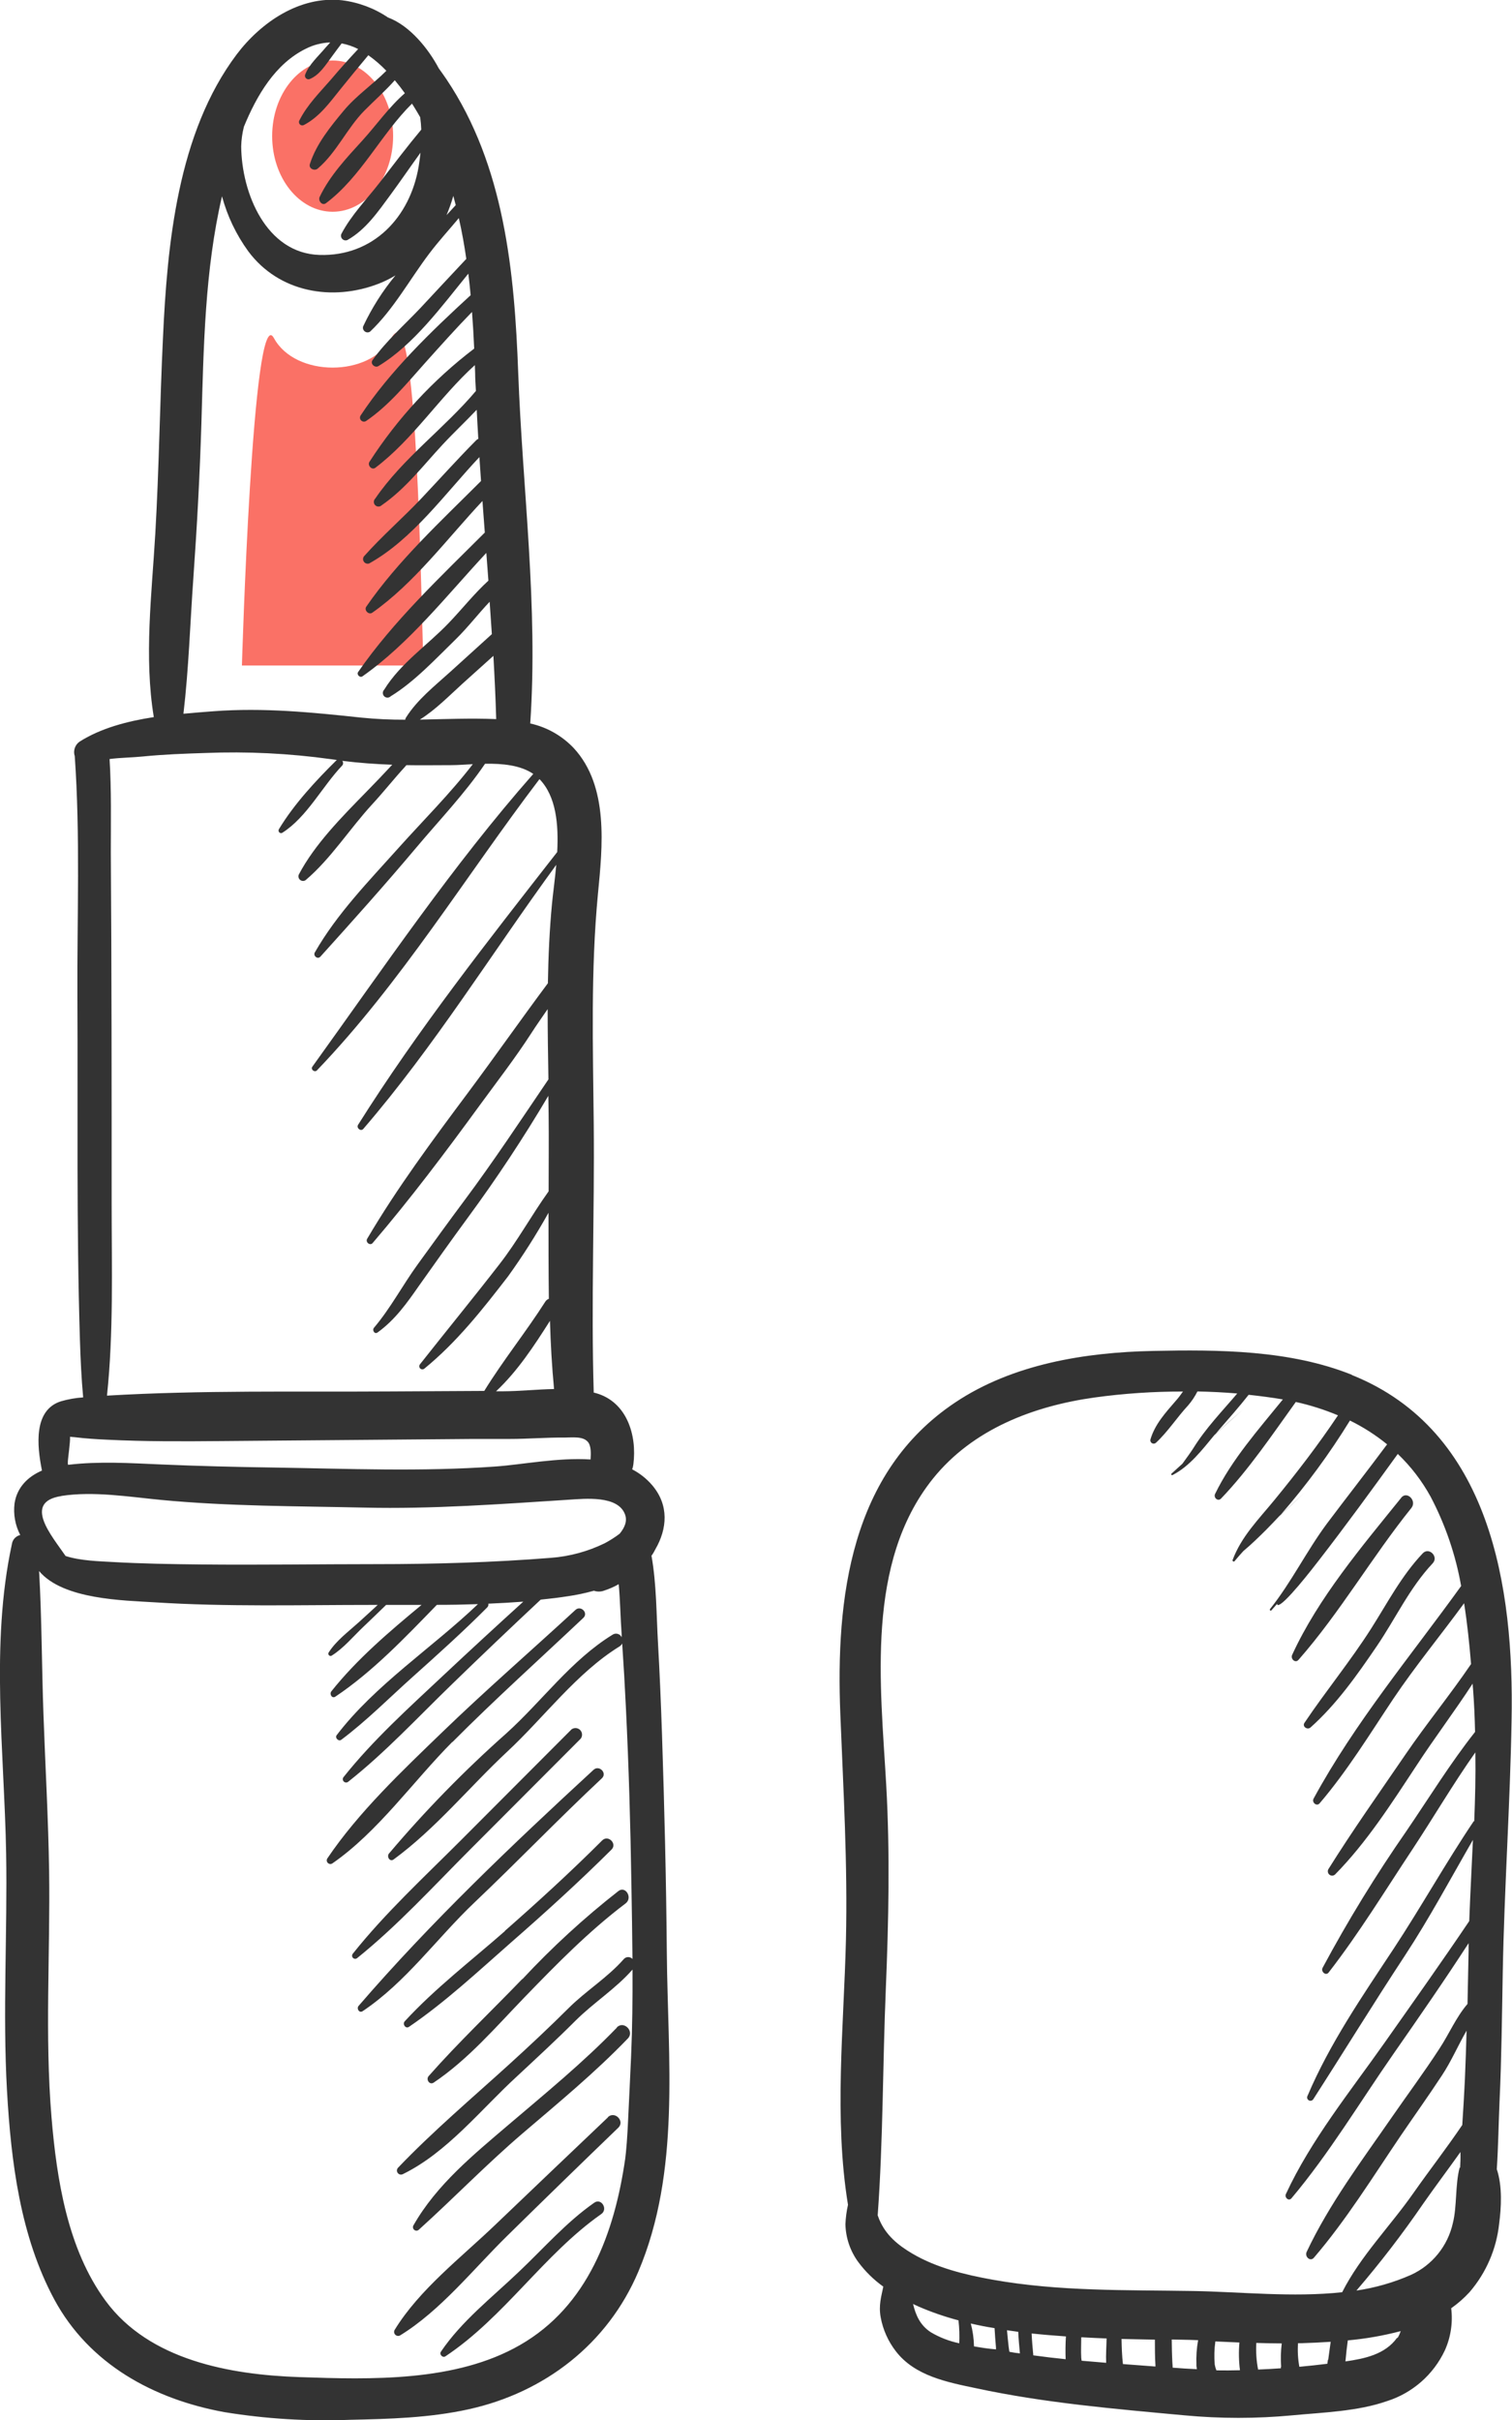<svg
    xmlns="http://www.w3.org/2000/svg"
    width="50"
    height="80"
    viewBox="0 0 50 80"
    fill="none"
>
    <g clipPath="url(#clip0_402_10050)">
    <path
        d="M9.059 11.178C8.353 9.88 8 22 8 22H14C13.882 17.671 13.74 9.709 12.941 11.178C12.235 12.477 9.765 12.477 9.059 11.178Z"
        fill="#FA7166"
    />
    <ellipse cx="11" cy="4.5" rx="2" ry="2.5" fill="#FA7166" />
    <path
        d="M15.684 62.898C17.108 61.548 18.469 60.129 19.904 58.786C20.088 58.612 19.811 58.335 19.626 58.508C16.936 60.985 14.249 63.54 11.858 66.311C11.782 66.401 11.881 66.559 11.992 66.485C13.427 65.526 14.443 64.078 15.684 62.898ZM45.529 54.418C46.153 53.501 46.612 52.493 47.377 51.68C47.583 51.461 47.257 51.132 47.049 51.349C46.342 52.094 45.884 52.986 45.337 53.845C44.655 54.915 43.845 55.899 43.138 56.952C43.052 57.077 43.235 57.2 43.339 57.105C44.204 56.333 44.878 55.373 45.529 54.418ZM19.651 72.817C18.719 73.468 17.973 74.332 17.15 75.109C16.274 75.945 15.263 76.731 14.582 77.74C14.516 77.834 14.644 77.961 14.734 77.892C16.672 76.603 17.981 74.53 19.873 73.199C20.12 73.042 19.89 72.649 19.651 72.817ZM46.337 49.513C45.042 51.117 43.592 52.824 42.729 54.709C42.67 54.837 42.831 54.994 42.94 54.871C44.312 53.309 45.369 51.47 46.673 49.85C46.862 49.612 46.526 49.273 46.334 49.513H46.337ZM20.108 69.991C18.867 71.171 17.627 72.353 16.389 73.537C15.266 74.616 13.866 75.686 13.049 77.024C13.035 77.049 13.03 77.078 13.034 77.107C13.038 77.135 13.052 77.162 13.072 77.182C13.092 77.202 13.118 77.215 13.147 77.219C13.175 77.224 13.204 77.218 13.229 77.205C14.569 76.384 15.651 75.013 16.768 73.917C17.988 72.718 19.215 71.523 20.45 70.334C20.668 70.114 20.328 69.774 20.102 69.988L20.108 69.991ZM14.963 57.588C16.366 56.177 17.845 54.848 19.291 53.483C19.465 53.318 19.205 53.06 19.03 53.22C17.567 54.568 16.062 55.873 14.632 57.255C13.31 58.532 11.85 59.911 10.82 61.442C10.807 61.465 10.803 61.491 10.806 61.517C10.81 61.542 10.822 61.566 10.841 61.585C10.859 61.603 10.883 61.615 10.908 61.619C10.934 61.623 10.96 61.618 10.983 61.606C12.503 60.556 13.658 58.891 14.957 57.585L14.963 57.588ZM20.402 67.026C19.285 68.182 18.042 69.197 16.822 70.236C15.661 71.226 14.437 72.222 13.673 73.564C13.658 73.589 13.652 73.618 13.658 73.646C13.662 73.674 13.678 73.699 13.7 73.716C13.723 73.734 13.751 73.743 13.779 73.741C13.807 73.739 13.834 73.727 13.854 73.706C15.013 72.66 16.096 71.538 17.285 70.522C18.475 69.505 19.68 68.513 20.765 67.385C20.988 67.149 20.627 66.785 20.396 67.023L20.402 67.026ZM16.698 63.837C15.588 64.812 14.388 65.729 13.384 66.82C13.301 66.913 13.412 67.08 13.526 67.002C14.722 66.187 15.8 65.18 16.881 64.23C18.023 63.232 19.146 62.214 20.221 61.144C20.418 60.95 20.114 60.646 19.916 60.838C18.879 61.875 17.795 62.865 16.692 63.834L16.698 63.837ZM15.545 61.143L19.205 57.475C19.236 57.433 19.251 57.381 19.247 57.329C19.244 57.276 19.221 57.227 19.184 57.19C19.147 57.153 19.098 57.131 19.046 57.127C18.994 57.123 18.942 57.138 18.9 57.169L15.24 60.837C14.02 62.059 12.741 63.236 11.664 64.589C11.649 64.609 11.642 64.633 11.643 64.658C11.645 64.683 11.655 64.706 11.673 64.724C11.691 64.742 11.714 64.752 11.739 64.754C11.764 64.755 11.788 64.748 11.808 64.733C13.154 63.65 14.325 62.365 15.545 61.143ZM17.27 65.422C16.241 66.492 15.156 67.519 14.175 68.631C14.077 68.743 14.203 68.937 14.341 68.847C15.48 68.082 16.392 67.013 17.334 66.038C18.402 64.934 19.469 63.844 20.689 62.922C20.928 62.741 20.689 62.331 20.451 62.513C19.317 63.4 18.254 64.375 17.273 65.429L17.27 65.422ZM44.702 45.447C42.654 44.627 40.303 44.613 38.127 44.659C35.881 44.706 33.489 45.091 31.585 46.364C28.117 48.681 27.635 52.827 27.789 56.674C27.888 59.168 28.033 61.633 27.974 64.132C27.904 67.004 27.574 70.025 28.042 72.886C27.994 73.098 27.966 73.314 27.957 73.531C27.968 73.978 28.115 74.412 28.378 74.773C28.611 75.088 28.892 75.364 29.21 75.591C29.145 75.916 29.05 76.202 29.123 76.606C29.198 77.014 29.37 77.399 29.624 77.727C30.252 78.545 31.324 78.75 32.277 78.95C34.542 79.437 36.864 79.633 39.17 79.846C40.355 79.957 41.548 79.957 42.734 79.846C43.751 79.749 44.887 79.717 45.86 79.378C46.279 79.246 46.665 79.028 46.996 78.739C47.326 78.45 47.593 78.095 47.78 77.697C47.976 77.261 48.048 76.78 47.989 76.306C48.211 76.15 48.416 75.97 48.599 75.77C49.145 75.134 49.486 74.347 49.575 73.512C49.643 72.991 49.688 72.278 49.497 71.709C49.546 70.959 49.556 70.201 49.588 69.472C49.654 68.05 49.668 66.627 49.694 65.206C49.745 62.422 49.939 59.645 49.986 56.862C50.07 52.483 49.302 47.3 44.705 45.455L44.702 45.447ZM31.718 77.463C31.389 77.394 31.073 77.272 30.784 77.101C30.424 76.868 30.282 76.531 30.194 76.165L30.372 76.248C30.802 76.434 31.244 76.587 31.696 76.706C31.725 76.96 31.733 77.216 31.721 77.471L31.718 77.463ZM32.209 77.559C32.203 77.306 32.168 77.055 32.103 76.81C32.362 76.871 32.624 76.922 32.889 76.963C32.899 77.179 32.919 77.393 32.936 77.608C32.936 77.628 32.936 77.646 32.936 77.665C32.709 77.648 32.46 77.61 32.212 77.567L32.209 77.559ZM33.378 77.74C33.369 77.677 33.358 77.614 33.352 77.555C33.334 77.38 33.314 77.208 33.3 77.033L33.672 77.085C33.682 77.324 33.705 77.559 33.727 77.798C33.614 77.787 33.497 77.769 33.387 77.747L33.378 77.74ZM35.237 77.99C34.883 77.954 34.527 77.912 34.17 77.863C34.148 77.622 34.125 77.382 34.115 77.14C34.496 77.18 34.877 77.211 35.249 77.237C35.233 77.49 35.23 77.744 35.24 77.998L35.237 77.99ZM36.576 78.109C36.306 78.088 36.036 78.065 35.768 78.041C35.762 78.008 35.758 77.976 35.755 77.943C35.742 77.718 35.755 77.484 35.755 77.267H35.806C36.068 77.283 36.332 77.293 36.594 77.304C36.59 77.542 36.567 77.831 36.579 78.117L36.576 78.109ZM37.134 78.151C37.102 77.876 37.093 77.597 37.088 77.321L38.191 77.344C38.191 77.626 38.191 77.909 38.209 78.193C38.21 78.206 38.21 78.219 38.209 78.232L37.134 78.151ZM39.562 78.167C39.565 78.219 39.57 78.27 39.579 78.32C39.313 78.308 39.048 78.293 38.779 78.27C38.779 78.215 38.772 78.16 38.769 78.103C38.755 77.851 38.751 77.599 38.748 77.339L39.335 77.351L39.62 77.361C39.572 77.629 39.553 77.902 39.565 78.175L39.562 78.167ZM40.222 78.351C40.198 78.292 40.181 78.23 40.17 78.167C40.148 77.913 40.155 77.656 40.19 77.403L40.986 77.438C40.959 77.744 40.965 78.051 41.004 78.355C40.747 78.362 40.486 78.363 40.225 78.359L40.222 78.351ZM42.357 78.238C42.357 78.253 42.357 78.271 42.357 78.29C42.105 78.308 41.855 78.323 41.604 78.332C41.548 78.043 41.528 77.747 41.544 77.452C41.825 77.461 42.105 77.468 42.386 77.468C42.354 77.725 42.347 77.986 42.366 78.245L42.357 78.238ZM43.913 78.005L43.894 78.141C43.589 78.178 43.284 78.213 42.968 78.241C42.921 77.984 42.906 77.722 42.924 77.461H43.037C43.342 77.452 43.67 77.437 44.004 77.415C43.978 77.619 43.947 77.814 43.922 78.013L43.913 78.005ZM46.2 77.281C45.805 77.834 45.123 77.973 44.492 78.064C44.512 77.83 44.539 77.605 44.57 77.368C45.16 77.315 45.745 77.213 46.319 77.062C46.293 77.142 46.258 77.218 46.215 77.289L46.2 77.281ZM48.269 71.654C48.117 72.233 48.185 72.932 48.045 73.488C47.962 73.862 47.794 74.211 47.553 74.509C47.313 74.806 47.007 75.044 46.659 75.203C46.083 75.456 45.477 75.63 44.855 75.721C45.643 74.805 46.379 73.847 47.062 72.851C47.464 72.276 47.888 71.714 48.295 71.141C48.301 71.318 48.294 71.489 48.285 71.662L48.269 71.654ZM48.736 60.203C47.81 61.578 46.997 63.039 46.084 64.424C45.052 65.986 43.974 67.551 43.24 69.281C43.225 69.306 43.221 69.336 43.228 69.364C43.236 69.393 43.254 69.417 43.28 69.432C43.305 69.447 43.335 69.451 43.363 69.443C43.392 69.436 43.416 69.418 43.431 69.392C44.448 67.813 45.428 66.213 46.461 64.644C47.273 63.407 47.967 62.105 48.708 60.823C48.667 61.719 48.62 62.613 48.586 63.507C47.672 64.862 46.724 66.197 45.782 67.534C44.654 69.134 43.351 70.743 42.523 72.531C42.471 72.641 42.613 72.78 42.706 72.672C43.957 71.189 44.981 69.473 46.09 67.882C46.93 66.676 47.767 65.468 48.565 64.237C48.565 64.317 48.565 64.398 48.565 64.477L48.529 66.245C48.149 66.687 47.919 67.242 47.597 67.729C47.101 68.493 46.56 69.221 46.043 69.967C45.044 71.411 43.958 72.854 43.208 74.446C43.138 74.599 43.328 74.778 43.45 74.634C44.518 73.39 45.393 71.97 46.311 70.615C46.769 69.942 47.241 69.282 47.684 68.607C47.989 68.148 48.217 67.615 48.498 67.129C48.483 67.667 48.466 68.199 48.442 68.744C48.419 69.245 48.388 69.747 48.355 70.248C47.839 71.012 47.269 71.743 46.741 72.496C45.979 73.587 44.988 74.582 44.384 75.776C42.751 75.953 41.014 75.762 39.461 75.736C37.239 75.699 35.013 75.754 32.815 75.36C31.913 75.198 30.969 74.97 30.173 74.501C29.692 74.218 29.293 73.89 29.075 73.369C29.056 73.324 29.04 73.28 29.024 73.234C29.206 70.751 29.188 68.237 29.293 65.746C29.386 63.495 29.433 61.251 29.306 59.002C29.119 55.693 28.619 51.666 30.851 48.881C32.167 47.245 34.174 46.48 36.199 46.198C37.167 46.065 38.143 45.999 39.12 46.001C39.045 46.108 38.967 46.213 38.883 46.306C38.545 46.699 38.192 47.078 38.043 47.587C38.038 47.61 38.039 47.634 38.049 47.656C38.058 47.678 38.074 47.697 38.095 47.709C38.115 47.721 38.139 47.726 38.162 47.724C38.186 47.721 38.208 47.711 38.226 47.695C38.624 47.325 38.921 46.856 39.293 46.456C39.413 46.316 39.515 46.162 39.598 45.998C40.039 46.008 40.48 46.028 40.914 46.066C40.411 46.658 39.87 47.215 39.461 47.876C39.417 47.949 39.232 48.209 39.1 48.389C38.979 48.498 38.86 48.608 38.74 48.715C38.714 48.739 38.74 48.776 38.775 48.762C39.344 48.47 39.751 47.931 40.158 47.44C40.47 47.159 40.784 46.878 41.1 46.598C40.795 46.861 40.5 47.128 40.202 47.396L40.307 47.272C40.642 46.885 40.977 46.508 41.291 46.109C41.675 46.15 42.054 46.199 42.423 46.262C41.617 47.255 40.728 48.258 40.181 49.387C40.123 49.509 40.274 49.647 40.378 49.54C41.293 48.586 42.069 47.434 42.851 46.346C43.328 46.451 43.794 46.599 44.245 46.788C43.597 47.758 42.885 48.683 42.145 49.586C41.625 50.222 41.049 50.792 40.76 51.573C40.748 51.608 40.802 51.64 40.825 51.609C40.919 51.495 41.018 51.382 41.119 51.272C41.377 51.058 41.628 50.813 41.867 50.575C42.02 50.422 42.163 50.269 42.308 50.116C42.589 49.861 42.869 49.606 43.138 49.34C42.885 49.586 42.625 49.823 42.365 50.058C43.207 49.09 43.968 48.054 44.641 46.96C45.079 47.175 45.492 47.439 45.87 47.747C45.215 48.628 44.538 49.491 43.879 50.368C43.199 51.285 42.708 52.302 41.999 53.191C41.974 53.222 42.015 53.266 42.043 53.235L42.235 53.018C42.235 53.037 42.235 53.05 42.25 53.056C42.424 53.127 43.47 51.768 43.606 51.592C44.501 50.437 45.366 49.25 46.223 48.064C46.655 48.477 47.022 48.955 47.31 49.48C47.796 50.405 48.136 51.4 48.318 52.43C46.641 54.756 44.811 56.935 43.438 59.46C43.371 59.584 43.542 59.73 43.639 59.613C44.554 58.543 45.3 57.32 46.079 56.153C46.811 55.065 47.644 54.056 48.416 53C48.521 53.668 48.591 54.342 48.646 55.01C47.957 56.024 47.17 56.984 46.479 57.996C45.62 59.254 44.733 60.502 43.926 61.794C43.91 61.824 43.906 61.858 43.913 61.892C43.92 61.925 43.938 61.954 43.965 61.975C43.992 61.996 44.026 62.006 44.059 62.005C44.093 62.003 44.126 61.989 44.15 61.966C45.201 60.897 46.018 59.614 46.839 58.369C47.437 57.452 48.1 56.576 48.698 55.658C48.698 55.711 48.707 55.765 48.71 55.81C48.747 56.292 48.768 56.772 48.779 57.253C47.958 58.292 47.254 59.437 46.511 60.527C45.5 61.981 44.573 63.492 43.736 65.053C43.672 65.176 43.844 65.33 43.937 65.206C44.943 63.91 45.799 62.506 46.705 61.139C47.398 60.09 48.053 58.972 48.788 57.93C48.801 58.728 48.78 59.469 48.751 60.21L48.736 60.203ZM21.891 57.322C21.857 56.325 21.817 55.335 21.76 54.333C21.705 53.38 21.712 52.37 21.544 51.429C21.594 51.361 21.637 51.288 21.674 51.212C22.063 50.541 22.132 49.755 21.561 49.091C21.377 48.878 21.155 48.703 20.906 48.574C20.925 48.52 20.938 48.463 20.945 48.406C21.067 47.443 20.732 46.344 19.707 46.054L19.634 46.036C19.545 43.075 19.663 40.109 19.634 37.147C19.609 34.613 19.532 32.08 19.773 29.553C19.925 27.985 20.139 25.997 18.977 24.735C18.588 24.323 18.086 24.038 17.534 23.916C17.801 20.041 17.281 16.198 17.137 12.33C17.014 8.986 16.68 5.479 14.766 2.624C14.684 2.503 14.598 2.381 14.51 2.26C14.168 1.614 13.555 0.848 12.832 0.579C12.376 0.271 11.854 0.076 11.308 0.009C9.92 -0.144 8.633 0.732 7.828 1.797C5.873 4.395 5.531 8.063 5.388 11.188C5.286 13.328 5.26 15.484 5.136 17.631C5.02 19.638 4.759 21.709 5.086 23.706C4.201 23.842 3.329 24.075 2.634 24.516C2.558 24.568 2.502 24.643 2.473 24.729C2.444 24.816 2.443 24.909 2.472 24.996C2.657 27.625 2.547 30.301 2.56 32.932C2.579 36.718 2.525 40.51 2.643 44.294C2.663 44.926 2.692 45.562 2.75 46.195C2.503 46.211 2.259 46.254 2.022 46.322C1.107 46.606 1.219 47.778 1.388 48.614C0.93 48.811 0.566 49.159 0.482 49.693C0.436 50.054 0.501 50.421 0.67 50.744C0.598 50.761 0.533 50.799 0.483 50.853C0.433 50.908 0.402 50.977 0.392 51.05C-0.323 54.357 0.142 57.913 0.203 61.265C0.249 63.886 0.084 66.508 0.232 69.129C0.365 71.463 0.671 73.928 1.796 76.016C2.952 78.155 5.081 79.314 7.42 79.74C8.791 79.963 10.18 80.048 11.567 79.994C12.884 79.965 14.197 79.931 15.491 79.647C18.008 79.095 20.096 77.486 21.11 75.093C22.51 71.788 22.083 68.072 22.051 64.581C22.031 62.159 21.971 59.743 21.891 57.322ZM16.409 23.772C15.567 23.738 14.731 23.772 13.883 23.789C14.402 23.465 14.848 23.005 15.297 22.598L16.316 21.681C16.355 22.375 16.389 23.075 16.409 23.775V23.772ZM14.99 6.475C15.018 6.576 15.045 6.678 15.071 6.781C14.969 6.892 14.865 7.002 14.766 7.112C14.854 6.906 14.929 6.694 14.99 6.478V6.475ZM8.064 4.193C8.488 3.162 9.098 2.106 10.123 1.606C10.371 1.482 10.643 1.413 10.92 1.403C10.871 1.458 10.823 1.514 10.768 1.571C10.537 1.851 10.213 2.132 10.089 2.474C10.084 2.494 10.083 2.515 10.088 2.535C10.094 2.555 10.104 2.573 10.118 2.587C10.133 2.602 10.151 2.612 10.171 2.618C10.19 2.623 10.211 2.623 10.231 2.618C10.563 2.486 10.759 2.159 10.969 1.877C11.08 1.724 11.189 1.58 11.298 1.435C11.488 1.471 11.672 1.534 11.844 1.621C11.539 1.947 11.234 2.285 10.949 2.624C10.574 3.056 10.161 3.463 9.902 3.978C9.889 3.999 9.884 4.024 9.887 4.049C9.89 4.073 9.901 4.096 9.919 4.114C9.936 4.131 9.959 4.142 9.983 4.145C10.008 4.148 10.033 4.143 10.054 4.131C10.572 3.857 10.903 3.389 11.265 2.94C11.57 2.564 11.875 2.188 12.18 1.826C12.394 1.978 12.594 2.15 12.776 2.34C12.319 2.798 11.788 3.156 11.373 3.651C10.934 4.178 10.458 4.759 10.248 5.421C10.197 5.573 10.4 5.665 10.507 5.573C11.132 5.042 11.475 4.239 12.05 3.657C12.389 3.315 12.742 3.006 13.055 2.653C13.173 2.793 13.284 2.937 13.388 3.082C12.86 3.541 12.46 4.12 11.988 4.64C11.468 5.21 10.906 5.806 10.571 6.509C10.513 6.629 10.646 6.814 10.78 6.717C11.94 5.847 12.599 4.438 13.624 3.426L13.699 3.544C13.767 3.652 13.831 3.764 13.895 3.875C13.914 4.011 13.926 4.148 13.931 4.285C13.459 4.851 13.015 5.437 12.567 6.02C12.137 6.577 11.617 7.106 11.288 7.734C11.276 7.762 11.273 7.793 11.279 7.823C11.284 7.853 11.299 7.88 11.32 7.902C11.342 7.923 11.369 7.938 11.399 7.944C11.429 7.95 11.46 7.946 11.488 7.935C12.098 7.592 12.506 6.992 12.915 6.437C13.252 5.978 13.572 5.509 13.905 5.048C13.889 5.2 13.87 5.353 13.844 5.506C13.56 7.187 12.337 8.48 10.568 8.428C8.799 8.376 7.989 6.377 7.976 4.84C7.981 4.623 8.011 4.407 8.064 4.196V4.193ZM6.396 19.079C6.516 17.387 6.608 15.694 6.66 13.996C6.734 11.488 6.771 8.936 7.341 6.489C7.517 7.143 7.812 7.76 8.21 8.307C9.221 9.666 10.987 9.975 12.526 9.377C12.717 9.302 12.902 9.211 13.078 9.104C12.653 9.617 12.295 10.182 12.011 10.785C12 10.815 11.999 10.848 12.008 10.879C12.018 10.909 12.036 10.936 12.061 10.956C12.087 10.975 12.117 10.987 12.149 10.988C12.181 10.989 12.213 10.98 12.239 10.962C13.012 10.232 13.554 9.229 14.194 8.384C14.499 7.979 14.847 7.6 15.173 7.21C15.274 7.655 15.355 8.104 15.42 8.558C14.917 9.095 14.417 9.628 13.914 10.17C13.378 10.739 12.771 11.269 12.319 11.906C12.233 12.026 12.398 12.174 12.514 12.102C13.682 11.395 14.595 10.14 15.487 9.046C15.516 9.282 15.542 9.519 15.564 9.758C14.264 10.95 12.881 12.281 11.922 13.74C11.908 13.765 11.902 13.794 11.905 13.823C11.909 13.852 11.922 13.879 11.942 13.899C11.963 13.92 11.989 13.933 12.018 13.937C12.046 13.941 12.075 13.935 12.101 13.921C12.863 13.404 13.45 12.675 14.06 11.994C14.571 11.425 15.079 10.855 15.609 10.312C15.64 10.716 15.663 11.121 15.681 11.524C14.318 12.561 13.145 13.828 12.216 15.269C12.145 15.383 12.294 15.553 12.412 15.464C13.668 14.514 14.53 13.132 15.703 12.07L15.712 12.33C15.712 12.527 15.728 12.726 15.738 12.924C14.694 14.164 13.325 15.142 12.407 16.484C12.378 16.512 12.362 16.552 12.362 16.592C12.362 16.633 12.378 16.672 12.407 16.701C12.436 16.729 12.475 16.746 12.515 16.746C12.556 16.746 12.595 16.729 12.624 16.701C13.412 16.158 13.996 15.386 14.641 14.693C15.009 14.297 15.404 13.928 15.764 13.546C15.779 13.867 15.799 14.188 15.817 14.509C15.785 14.521 15.757 14.541 15.735 14.566C15.115 15.191 14.53 15.846 13.926 16.485C13.322 17.124 12.627 17.725 12.033 18.395C12.015 18.422 12.006 18.454 12.006 18.486C12.007 18.519 12.018 18.55 12.038 18.576C12.058 18.601 12.085 18.62 12.116 18.629C12.147 18.638 12.18 18.637 12.21 18.626C13.655 17.819 14.717 16.317 15.853 15.111C15.87 15.374 15.889 15.639 15.907 15.901C14.611 17.199 13.154 18.542 12.113 20.054C12.03 20.173 12.194 20.338 12.312 20.254C13.7 19.279 14.786 17.809 15.954 16.562C15.979 16.91 16.006 17.259 16.032 17.605C14.582 19.053 13.005 20.535 11.843 22.215C11.785 22.299 11.901 22.418 11.986 22.358C13.54 21.266 14.775 19.681 16.082 18.278L16.151 19.195C15.68 19.626 15.289 20.125 14.839 20.595C14.136 21.331 13.25 21.917 12.704 22.8C12.69 22.814 12.679 22.831 12.671 22.85C12.664 22.868 12.66 22.888 12.66 22.909C12.66 22.929 12.664 22.949 12.671 22.967C12.679 22.986 12.69 23.003 12.704 23.017C12.719 23.031 12.736 23.043 12.754 23.05C12.773 23.058 12.793 23.062 12.813 23.062C12.833 23.062 12.853 23.058 12.871 23.05C12.89 23.043 12.907 23.031 12.921 23.017C13.706 22.537 14.408 21.779 15.067 21.137C15.472 20.741 15.809 20.297 16.192 19.893C16.218 20.249 16.242 20.604 16.265 20.963L14.893 22.207C14.376 22.676 13.801 23.124 13.423 23.725C13.41 23.745 13.402 23.768 13.401 23.792C12.916 23.794 12.431 23.771 11.948 23.723C10.304 23.547 8.717 23.388 7.068 23.512C6.749 23.537 6.412 23.561 6.066 23.595C6.243 22.097 6.287 20.589 6.396 19.082V19.079ZM3.692 39.793C3.692 35.923 3.692 32.055 3.665 28.178C3.665 27.154 3.687 26.116 3.623 25.092C3.989 25.045 4.363 25.044 4.732 25.007C5.418 24.938 6.104 24.914 6.794 24.892C8.177 24.837 9.562 24.905 10.932 25.095C11.003 25.106 11.074 25.114 11.144 25.123C11.144 25.123 11.144 25.123 11.137 25.123C10.452 25.798 9.72 26.585 9.221 27.415C9.212 27.431 9.209 27.45 9.211 27.468C9.214 27.486 9.222 27.503 9.235 27.516C9.248 27.529 9.265 27.538 9.283 27.54C9.301 27.543 9.32 27.539 9.336 27.53C10.158 27.006 10.652 26.002 11.318 25.305C11.336 25.283 11.346 25.256 11.346 25.228C11.346 25.2 11.336 25.173 11.318 25.152C11.875 25.221 12.422 25.261 12.971 25.28C12.685 25.586 12.396 25.892 12.105 26.187C11.314 26.997 10.405 27.909 9.877 28.919C9.867 28.949 9.866 28.982 9.875 29.013C9.884 29.044 9.903 29.071 9.928 29.09C9.953 29.11 9.984 29.121 10.016 29.122C10.048 29.123 10.079 29.114 10.106 29.096C10.942 28.387 11.565 27.395 12.309 26.588C12.681 26.185 13.018 25.757 13.389 25.352L13.439 25.294C13.929 25.303 14.421 25.294 14.923 25.294C15.138 25.294 15.381 25.274 15.635 25.262C14.888 26.235 13.984 27.131 13.174 28.036C12.194 29.132 11.147 30.2 10.411 31.485C10.347 31.597 10.502 31.727 10.594 31.626C11.661 30.444 12.729 29.251 13.752 28.036C14.514 27.128 15.367 26.24 16.04 25.248C16.617 25.239 17.208 25.293 17.635 25.584C14.97 28.606 12.677 32.003 10.329 35.263C10.263 35.355 10.406 35.463 10.481 35.384C13.269 32.48 15.398 28.965 17.84 25.756C18.392 26.323 18.475 27.256 18.426 28.167C16.139 31.097 13.821 34.037 11.841 37.184C11.776 37.289 11.931 37.415 12.014 37.319C14.367 34.589 16.27 31.497 18.395 28.589C18.353 29.057 18.29 29.506 18.255 29.864C18.171 30.742 18.133 31.623 18.118 32.504C17.224 33.703 16.367 34.928 15.472 36.128C14.301 37.699 13.137 39.261 12.142 40.951C12.076 41.061 12.236 41.194 12.323 41.092C13.578 39.626 14.733 38.089 15.87 36.53C16.445 35.743 17.046 34.967 17.575 34.147C17.737 33.895 17.924 33.631 18.11 33.359C18.11 34.134 18.123 34.908 18.136 35.682C17.221 37.031 16.322 38.393 15.344 39.703C14.829 40.392 14.327 41.09 13.819 41.789C13.311 42.487 12.919 43.242 12.367 43.893C12.297 43.974 12.39 44.124 12.489 44.046C13.067 43.629 13.461 43.071 13.862 42.495C14.394 41.744 14.929 40.991 15.472 40.251C16.426 38.955 17.314 37.611 18.133 36.226L18.142 36.837C18.153 37.685 18.142 38.535 18.142 39.383C17.58 40.167 17.113 41.026 16.518 41.79C15.654 42.904 14.76 43.995 13.886 45.103C13.871 45.123 13.864 45.148 13.865 45.173C13.867 45.197 13.877 45.221 13.895 45.239C13.912 45.256 13.936 45.267 13.961 45.268C13.985 45.27 14.01 45.262 14.03 45.247C15.111 44.364 15.957 43.288 16.803 42.191C17.288 41.517 17.733 40.817 18.138 40.092C18.138 41.041 18.138 41.989 18.15 42.936C18.102 42.953 18.061 42.985 18.034 43.028C17.392 44.034 16.639 44.967 16.014 45.981L12.912 45.998C9.792 46.019 6.66 45.952 3.538 46.137C3.758 44.05 3.692 41.902 3.692 39.796V39.793ZM18.322 45.918C17.753 45.93 17.177 45.991 16.645 45.993H16.404C17.115 45.328 17.663 44.489 18.187 43.664C18.208 44.42 18.251 45.171 18.322 45.921V45.918ZM2.243 48.333C2.243 48.224 2.329 47.662 2.316 47.497L2.484 47.512C2.836 47.555 3.19 47.578 3.552 47.594C4.799 47.656 6.051 47.65 7.302 47.639C10.078 47.614 12.855 47.591 15.634 47.569C16.04 47.569 16.445 47.569 16.854 47.569C17.464 47.569 18.061 47.517 18.667 47.523C18.916 47.523 19.286 47.469 19.448 47.675C19.548 47.801 19.544 48.05 19.529 48.247C18.447 48.177 17.256 48.42 16.37 48.481C13.931 48.654 11.517 48.553 9.081 48.514C7.829 48.496 6.583 48.466 5.333 48.412C4.319 48.368 3.265 48.301 2.251 48.424C2.242 48.388 2.243 48.362 2.243 48.336V48.333ZM2.028 49.453C3.087 49.288 4.265 49.482 5.324 49.584C7.555 49.797 9.802 49.788 12.043 49.838C14.312 49.89 16.553 49.722 18.818 49.577C19.333 49.545 20.442 49.424 20.671 50.07C20.748 50.289 20.657 50.5 20.491 50.702C20.334 50.82 20.169 50.926 19.995 51.018C19.439 51.288 18.837 51.452 18.22 51.499C16.299 51.652 14.364 51.707 12.438 51.707C10.511 51.707 8.576 51.738 6.643 51.718C5.661 51.707 4.674 51.692 3.693 51.635C3.312 51.612 2.66 51.599 2.169 51.438C1.716 50.776 0.74 49.656 2.028 49.456V49.453ZM20.87 67.966C20.84 68.675 20.803 69.383 20.77 70.092C20.759 70.34 20.745 70.586 20.727 70.833C20.709 71.081 20.684 71.292 20.675 71.362C20.323 73.807 19.44 76.236 17.195 77.522C15.07 78.745 12.268 78.664 9.897 78.582C7.61 78.504 4.936 78.025 3.492 76.061C2.234 74.354 1.876 72.051 1.703 69.99C1.478 67.277 1.664 64.563 1.624 61.846C1.598 60.122 1.498 58.398 1.437 56.674C1.38 55.1 1.383 53.51 1.293 51.936C2.086 52.885 4.107 52.905 5.106 52.969C7.495 53.122 9.912 53.055 12.305 53.055H12.491C12.28 53.251 12.069 53.443 11.855 53.637C11.517 53.943 11.112 54.241 10.867 54.631C10.859 54.645 10.856 54.661 10.858 54.677C10.86 54.693 10.868 54.708 10.879 54.72C10.89 54.731 10.905 54.739 10.921 54.741C10.937 54.743 10.953 54.741 10.967 54.733C11.359 54.489 11.674 54.105 12.006 53.789C12.261 53.546 12.514 53.303 12.768 53.055H13.94C12.872 53.94 11.805 54.846 10.957 55.913C10.887 56.003 10.977 56.162 11.091 56.087C12.331 55.257 13.398 54.131 14.446 53.053C14.898 53.053 15.351 53.045 15.805 53.029C14.29 54.476 12.405 55.696 11.134 57.36C11.065 57.449 11.199 57.582 11.286 57.513C12.12 56.888 12.861 56.138 13.638 55.442C14.478 54.69 15.315 53.938 16.111 53.138C16.127 53.122 16.139 53.102 16.146 53.081C16.153 53.059 16.154 53.036 16.149 53.014C16.535 52.998 16.92 52.976 17.305 52.947C16.415 53.754 15.531 54.569 14.653 55.392C13.513 56.462 12.326 57.531 11.355 58.754C11.341 58.775 11.334 58.801 11.336 58.826C11.339 58.852 11.35 58.875 11.368 58.893C11.386 58.911 11.41 58.923 11.435 58.925C11.461 58.928 11.486 58.921 11.507 58.907C12.741 57.935 13.819 56.767 14.945 55.678C15.914 54.736 16.893 53.804 17.88 52.881C18.185 52.85 18.479 52.815 18.775 52.769C19.068 52.727 19.357 52.665 19.641 52.586C19.746 52.623 19.861 52.623 19.966 52.586C20.138 52.531 20.303 52.459 20.46 52.37C20.511 52.925 20.518 53.5 20.558 54.039V54.125C20.545 54.097 20.527 54.073 20.504 54.054C20.481 54.034 20.454 54.02 20.425 54.012C20.396 54.004 20.365 54.003 20.335 54.008C20.306 54.013 20.278 54.025 20.253 54.042C18.881 54.887 17.926 56.235 16.745 57.3C15.358 58.53 14.06 59.858 12.863 61.274C12.779 61.373 12.89 61.561 13.015 61.471C14.409 60.45 15.518 59.078 16.776 57.904C17.996 56.769 19.064 55.306 20.489 54.426C20.527 54.403 20.556 54.369 20.575 54.33C20.623 55.033 20.664 55.736 20.697 56.439C20.793 58.39 20.849 60.345 20.88 62.298C20.893 63.119 20.909 63.938 20.915 64.758C20.896 64.738 20.873 64.722 20.847 64.711C20.822 64.701 20.794 64.696 20.767 64.697C20.739 64.698 20.712 64.705 20.687 64.717C20.662 64.73 20.641 64.747 20.623 64.769C20.085 65.38 19.381 65.808 18.804 66.383C18.168 67.016 17.517 67.626 16.855 68.228C15.626 69.345 14.309 70.46 13.163 71.66C13.141 71.683 13.128 71.714 13.126 71.746C13.124 71.778 13.134 71.81 13.154 71.835C13.173 71.861 13.201 71.878 13.233 71.885C13.264 71.891 13.297 71.886 13.325 71.871C14.792 71.153 15.905 69.731 17.089 68.646C17.744 68.035 18.397 67.434 19.028 66.803C19.629 66.203 20.355 65.75 20.916 65.11C20.921 66.087 20.91 67.028 20.87 67.969V67.966Z"
        fill="#333333"
    />
    </g>
    <defs>
    <clipPath id="clip0_402_10050">
        <rect width="50" height="80" fill="white" />
    </clipPath>
    </defs>
</svg>